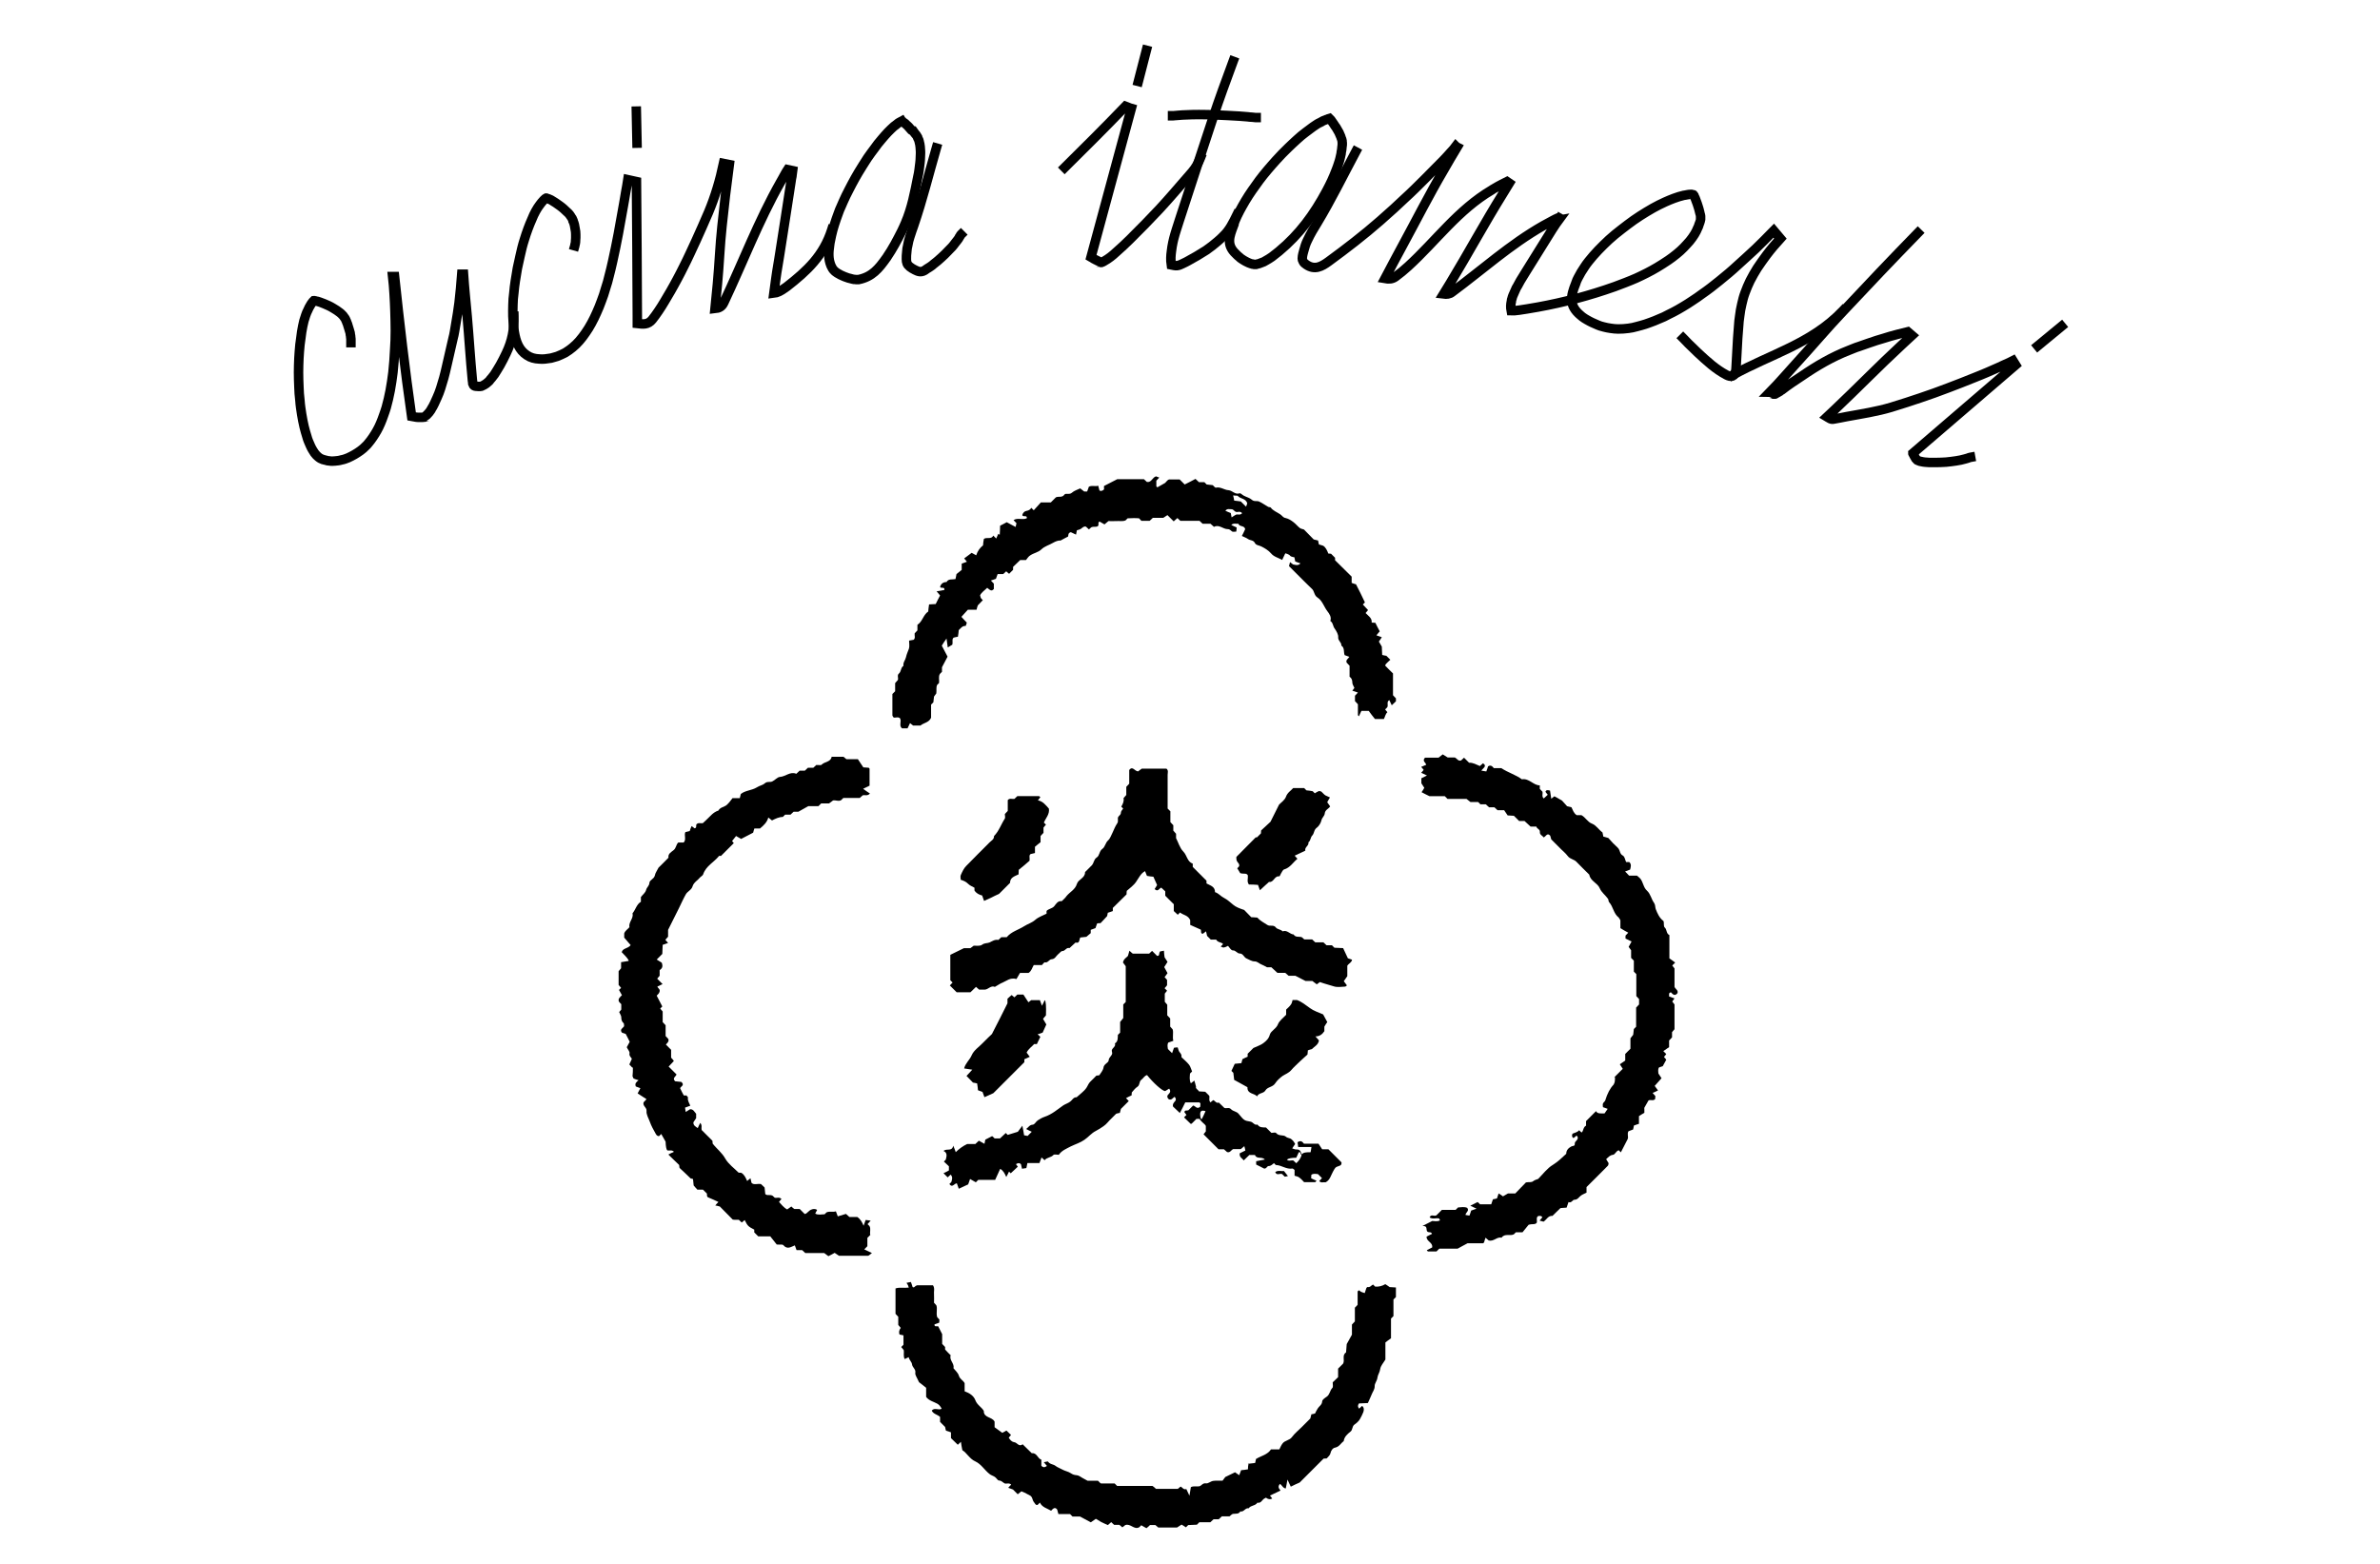 <?xml version="1.0" encoding="UTF-8"?><svg id="a" xmlns="http://www.w3.org/2000/svg" viewBox="0 0 251 165"><defs><style>.b{fill:none;stroke:#000;stroke-linecap:square;}.c{stroke-width:0px;}</style></defs><line class="b" x1="67.11" y1="11.72" x2="67.18" y2="15.1"/><path class="b" d="M54.2,33.35c.04,1.4-.2,2.63-.81,3.9-.2.42-.42.86-.64,1.25-.11.18-.22.37-.33.55-.09.15-.2.31-.29.46-.09.13-.18.24-.29.37-.07.09-.18.18-.24.29-.07.07-.15.15-.22.2-.07.07-.13.11-.2.15-.07.04-.13.07-.18.11-.07.04-.13.07-.18.09-.02,0-.04.02-.04.02h-.02s-.07.02-.11.02h-.2c-.09,0-.18-.02-.26-.02h-.02c-.15-.02-.24-.07-.29-.22,0-.02-.02-.07-.02-.07v-.04c-.02-.09-.02-.18-.04-.29-.22-2.26-.35-4.5-.55-6.75-.13-1.47-.29-2.96-.39-4.45h-.18c-.07,1.01-.18,2.02-.29,3.03-.09.75-.22,1.49-.35,2.26-.09.5-.15,1.01-.29,1.51-.22.99-.46,1.97-.68,2.96-.09.39-.18.79-.29,1.18-.11.37-.22.72-.33,1.1-.11.33-.22.64-.37.96-.09.22-.18.42-.29.64-.07.13-.13.24-.18.35-.07.11-.13.2-.18.31-.07.09-.11.18-.18.26-.07.07-.11.13-.18.2s-.09.09-.15.15c-.04.04-.07.07-.11.09-.02,0-.04.02-.04.02,0,0-.02,0-.02.02-.02,0-.04.02-.04.02-.02,0-.07.02-.07.02-.04,0-.07.02-.11.02h-.46c-.07,0-.15-.02-.22-.02-.18-.02-.33-.04-.46-.07-.7-4.89-1.27-9.78-1.8-14.76h-.2c.07.59.11,1.21.15,1.8.04.64.07,1.27.09,1.91.02.66.04,1.34.04,2s-.02,1.34-.07,2.02c-.04.79-.09,1.58-.18,2.37-.07.64-.18,1.27-.29,1.91-.11.61-.26,1.21-.42,1.8-.09.29-.18.57-.29.86-.09.29-.2.53-.31.81-.22.53-.5,1.01-.81,1.47-.15.22-.31.44-.5.66-.07.09-.15.18-.22.24-.37.39-.77.66-1.21.92-.22.13-.44.24-.68.35-.22.09-.46.18-.7.22-.22.07-.44.09-.66.11-.11,0-.2.02-.31.02-.09,0-.18,0-.26-.02-.15-.02-.29-.02-.39-.07-.07-.02-.11-.02-.18-.04s-.09-.04-.15-.04c-.09-.04-.18-.07-.26-.11-.07-.04-.15-.09-.22-.15-.07-.07-.15-.13-.2-.18-.07-.09-.15-.18-.22-.26-.07-.11-.15-.22-.22-.35s-.15-.26-.2-.39c-.07-.15-.13-.29-.2-.46s-.13-.33-.18-.53c-.11-.33-.2-.68-.29-1.03-.11-.42-.18-.88-.26-1.32-.07-.46-.15-.94-.18-1.43-.07-.5-.09-.99-.11-1.47-.02-.5-.04-.99-.04-1.51s.02-.99.04-1.49c.02-.48.07-.96.11-1.43.07-.44.11-.88.18-1.34.04-.2.07-.39.11-.61.04-.18.09-.37.13-.57.07-.18.11-.39.18-.57.07-.15.09-.29.18-.44.07-.13.11-.26.18-.39.07-.11.11-.2.18-.31.04-.07.09-.15.15-.22.04-.04.07-.07.09-.11.02-.02.04-.04.07-.07.02,0,.02-.02.04-.02h.02s.07,0,.09.02c.04,0,.07,0,.09.02.07.02.13.04.18.04.11.04.2.07.29.09.13.04.26.09.39.15.18.07.33.15.5.22.15.07.29.15.44.24.13.07.26.15.39.24.11.07.22.15.33.24.09.07.18.15.26.24.07.07.13.13.18.22.02.04.04.07.07.09s.02.04.04.07c.04.07.07.11.09.18.04.07.07.15.09.22.07.13.09.24.13.37.07.18.11.39.18.59.04.11.07.24.07.35.02.09.04.18.04.29.02.09.02.18.02.26v.29"/><path class="b" d="M142.98,16c-1.34,2.5-2.59,5.07-4.06,7.5-.18.29-.35.57-.53.88-.18.31-.35.64-.5.96-.18.35-.29.72-.39,1.1-.04.11-.07.22-.09.33-.04.18-.07.33-.07.5,0,.09.02.18.07.26.07.18.22.29.37.39.88.59,1.6.2,2.35-.35,1.86-1.36,3.68-2.76,5.44-4.3.11-.09.2-.18.29-.26.77-.68,1.56-1.38,2.28-2.08.75-.68,1.45-1.38,2.15-2.08.64-.64,1.27-1.29,1.91-1.93.29-.29.53-.57.81-.88.18-.2.37-.39.53-.61.04.04.09.07.13.09-.48.79-.94,1.6-1.4,2.39-1.56,2.65-2.94,5.39-4.41,8.09-.61,1.12-1.21,2.26-1.8,3.38.39.07.75.07,1.1-.18.48-.35.92-.72,1.34-1.1,2.96-2.7,5.26-5.96,8.84-8.07.07-.07.18-.09.24-.15.29-.18.55-.31.83-.46.18-.09.33-.18.5-.26.09.07.18.13.26.18-.22.37-.46.75-.68,1.1-1.91,3.07-3.64,6.27-5.53,9.39-.24.39-.48.79-.72,1.18.31.04.64.02.9-.2,3.18-2.35,6.12-5.02,9.6-7,.35-.2.7-.39,1.05-.57.18-.09.33-.18.53-.26.04-.02.07-.02.09-.04.04.02.07.07.11.07-.29.39-.57.79-.83,1.21-.92,1.47-1.84,2.96-2.76,4.43-.2.31-.39.64-.59.96-.09.18-.2.35-.29.53-.07.09-.09.18-.15.26-.04.09-.09.18-.13.29-.07.18-.15.33-.22.5-.04.09-.07.2-.09.29-.04.11-.07.2-.07.31-.07.31-.09.64-.02.99.33.02.99-.07,2.81-.39,2.76-.5,5.44-1.21,8.09-2.15.77-.29,1.53-.57,2.28-.9.39-.18.75-.35,1.14-.55.37-.18.72-.39,1.07-.59.39-.24.79-.48,1.18-.75.29-.2.59-.42.88-.66.26-.22.53-.44.75-.68.22-.22.42-.46.64-.7.18-.22.35-.46.5-.7.13-.22.26-.46.35-.7.07-.11.09-.24.13-.35.02-.07.04-.11.07-.18s.04-.15.07-.22.02-.13.02-.2v-.24c-.02-.11-.02-.22-.07-.33-.04-.15-.07-.29-.11-.44-.07-.2-.11-.39-.18-.57-.04-.11-.09-.24-.13-.35-.04-.09-.07-.18-.11-.29-.02-.07-.07-.11-.09-.18-.02-.02-.02-.07-.04-.07-.02-.04-.04-.07-.07-.07-.04,0-.07-.02-.09-.02h-.2c-.11,0-.22.02-.33.04-.15.02-.29.07-.39.07-.18.04-.31.09-.48.13-.18.07-.35.11-.53.18-.31.11-.64.26-.94.39-.44.2-.88.42-1.27.64-.46.26-.9.53-1.34.81-.46.29-.9.61-1.34.94s-.88.68-1.32,1.03c-.42.35-.83.72-1.21,1.1s-.75.75-1.1,1.16c-.31.37-.64.75-.9,1.16-.26.37-.48.75-.68,1.14-.09.18-.18.35-.24.55,0,.02-.02.04-.02.07-.53,1.32-.75,2.3.53,3.36.07.07.13.09.18.15.15.11.31.22.48.31.18.11.37.2.55.29.2.09.39.18.59.26.09.04.2.07.29.11.11.04.22.07.33.09.24.07.5.11.75.15.26.04.53.07.79.07.35,0,.72-.02,1.07-.07.29-.04.59-.09.88-.18.31-.07.64-.18.92-.26.31-.11.64-.22.96-.35s.66-.29.99-.42c.33-.18.66-.33.99-.5s.68-.37,1.01-.57c.35-.2.68-.42,1.01-.64.35-.22.68-.46,1.01-.7.64-.44,1.23-.9,1.82-1.38.66-.53,1.34-1.1,1.95-1.67.64-.57,1.25-1.14,1.89-1.73.59-.57,1.18-1.16,1.75-1.75.07-.07.09-.09.15-.15.24.29.46.55.7.83-.5.55-.99,1.12-1.45,1.73-.35.46-.66.92-.99,1.4-.26.42-.53.88-.75,1.32-.2.39-.37.83-.53,1.25-.15.39-.26.81-.35,1.23-.09.39-.18.83-.22,1.25-.02.18-.04.35-.07.53-.11,1.21-.18,2.41-.24,3.64-.02.42-.04.83-.07,1.25,0,.09-.02.18-.02.26-.11.77-.53.77-.99.53-1.16-.61-2.08-1.47-3.03-2.35-.33-.31-.66-.64-.99-.96-.18-.18-.37-.39-.55-.57"/><path class="b" d="M98.75,15.61c-.79,2.72-1.47,5.5-2.39,8.18-.07.18-.13.39-.2.57-.07.2-.13.39-.2.61-.09.29-.18.59-.22.88-.07.24-.09.48-.11.72-.04.26-.04.53-.04.77,0,.33.07.57.35.79.18.13.33.24.53.33.35.18.64.29,1.03.07.09-.07.18-.11.26-.18.11-.07.22-.15.35-.22.13-.09.26-.18.37-.29.13-.11.26-.2.39-.31.29-.24.53-.48.79-.72.26-.26.5-.5.75-.77.11-.13.22-.26.31-.39.09-.11.18-.24.29-.37.07-.09.13-.18.18-.29.07-.07.09-.18.15-.24"/><path class="b" d="M60.62,25.93s.02-.07.02-.11c.02-.07.02-.11.04-.18.02-.09.02-.18.02-.26s.02-.18.02-.29v-.37c0-.2-.02-.39-.07-.61-.02-.13-.04-.26-.07-.39-.02-.07-.04-.15-.07-.24-.02-.07-.04-.13-.07-.18,0-.02-.02-.04-.02-.07-.02-.04-.02-.07-.04-.09-.04-.09-.07-.18-.13-.24-.07-.09-.13-.18-.2-.29-.09-.11-.18-.2-.29-.29-.11-.11-.22-.22-.33-.31-.13-.11-.26-.22-.39-.31-.15-.11-.29-.2-.44-.31-.11-.07-.22-.15-.35-.22-.09-.07-.18-.11-.29-.15-.07-.04-.11-.07-.18-.07-.02-.02-.07-.02-.07-.04-.04-.02-.07-.02-.09-.02h-.02s-.04.02-.07.04c-.04.02-.07.04-.07.07-.07.04-.11.09-.15.13-.07.07-.13.13-.18.2-.07.09-.13.18-.2.26-.07.11-.15.2-.22.31-.07.13-.15.24-.22.37-.15.29-.29.55-.39.83-.15.33-.29.68-.42,1.03-.15.39-.26.75-.39,1.16-.18.55-.31,1.1-.44,1.69-.11.44-.18.88-.29,1.32-.07.44-.15.88-.22,1.34-.07.42-.11.83-.15,1.25-.02.22-.04.42-.07.64-.02.42-.04.83-.04,1.25,0,.39,0,.77.04,1.16.02.18.02.37.04.53s.04.33.07.5c.18,1.1.5,1.95,1.34,2.5.39.26.81.37,1.29.39.2.02.39.02.61,0s.44-.07.64-.09c.22-.07.44-.11.64-.18.29-.11.57-.24.86-.39.29-.18.53-.35.77-.55.26-.22.5-.44.72-.7.24-.29.46-.55.66-.86.22-.31.42-.64.61-.99.2-.37.39-.75.55-1.12.18-.39.35-.81.5-1.23.18-.44.31-.88.44-1.32.15-.46.29-.92.39-1.38.13-.48.24-.96.35-1.45.22-.99.42-1.95.61-2.96.18-.99.35-1.95.53-2.94.07-.46.18-.94.24-1.4.07-.46.18-.9.24-1.34.29.07.61.11.9.18.04,4.69.07,9.43.09,14.12v.86c.61.07,1.12.15,1.58-.42.22-.29.44-.57.64-.88.22-.33.44-.66.64-1.01.22-.37.44-.75.66-1.12.22-.39.46-.81.68-1.23.24-.44.46-.88.68-1.32.22-.46.46-.9.66-1.36.44-.94.88-1.89,1.29-2.83.24-.53.46-1.05.68-1.56.7-1.67,1.21-3.4,1.58-5.15.2.04.39.09.61.13-.29,2.17-.55,4.34-.77,6.49-.22,2.02-.29,4.06-.48,6.07-.09.88-.18,1.75-.26,2.61.39-.04.72-.15.94-.64,2-4.23,3.64-8.57,5.96-12.67.18-.29.31-.57.48-.86.09-.18.18-.31.29-.48.18.04.35.07.53.11-.02.18-.07.33-.07.48,0,.04-.02.07-.02.13-.04.18-.07.35-.09.53-.39,2.61-.81,5.18-1.21,7.78-.07.37-.11.75-.18,1.1-.07.42-.15.88-.22,1.43-.07.44-.13.94-.2,1.47.35-.04.68-.18,1.36-.68,2.15-1.67,3.88-3.29,4.74-5.99"/><path class="b" d="M130.05,6.46c-.75,2.02-1.47,3.99-2.15,6.03-1.18,3.6-2.37,7.17-3.53,10.77-.2.64-.42,1.27-.59,1.93-.04.13-.07.29-.09.39-.07.31-.11.61-.15.92-.02.11-.02.22-.04.35,0,.11-.02.22-.02.33,0,.26,0,.5.04.75.11.02.2.04.31.07.44.09.75-.13,1.1-.29.13-.07.24-.11.35-.18.66-.35,1.32-.75,1.93-1.14.42-.29.83-.61,1.21-.94.2-.18.39-.33.57-.53.68-.64,1.05-1.43,1.45-2.24"/><path class="b" d="M112.28,17.67c2.02-2,4.14-4.1,6.42-6.47.2.07.39.18.61.24-1.43,5.24-2.83,10.46-4.25,15.68.07.04.09.07.15.09.09.07.18.11.26.15.07.04.11.07.18.09.07.04.11.07.18.09l.13.07s.07.02.07.04c.02,0,.07.02.07.02t.04.02s.02,0,.04-.02c.04-.02.07-.04.11-.04l.13-.07s.02-.02.04-.02c.46-.26.88-.59,1.25-.94.99-.86,1.91-1.8,2.83-2.74.07-.07.18-.18.24-.24.5-.53.99-1.03,1.49-1.56s.99-1.1,1.47-1.64.96-1.1,1.45-1.67c.18-.2.33-.39.53-.61.39-.46.66-.94.88-1.49"/><path class="b" d="M182.76,39.55c3.9-2.17,8.29-3.29,11.6-6.78"/><line class="b" x1="193.59" y1="44.16" x2="193.59" y2="44.16"/><path class="b" d="M130.07,23.76c.07-.18.13-.31.18-.48.07-.18.15-.33.22-.5.18-.35.35-.72.55-1.05.2-.37.44-.75.66-1.1.13-.18.24-.37.37-.55.24-.35.5-.7.75-1.05.29-.37.57-.75.88-1.1.29-.35.61-.7.92-1.05.39-.44.83-.88,1.25-1.29.31-.29.61-.59.94-.88.29-.26.59-.53.9-.75.26-.2.53-.39.79-.59.13-.09.26-.18.39-.26.11-.07.24-.15.37-.2.11-.07.22-.11.33-.18.09-.04.18-.07.29-.11.04-.02.07-.04.11-.04.04-.02.07-.02.09-.04.07-.02.09-.02.15-.04.02.02.07.04.07.07.02.02.04.04.07.07.04.07.09.11.13.18.07.09.13.18.2.29.07.11.15.24.24.35.07.11.13.24.2.35.07.09.11.2.15.29.04.07.07.18.11.26.02.07.07.13.07.2.02.07.04.11.07.18s.02.11.02.15c0,.07.02.11.02.15v.18c0,.07,0,.13-.02.2-.02.13-.02.26-.04.39-.02.15-.07.29-.07.44-.04.18-.07.31-.11.48s-.09.33-.15.5c-.07.22-.15.46-.24.68-.15.37-.29.75-.46,1.1-.18.39-.37.77-.57,1.14-1.32,2.46-2.85,4.56-5.02,6.36-.24.2-.5.39-.75.59-.22.15-.44.29-.68.42-.09.07-.2.11-.31.15-.09.04-.18.07-.29.11-.07.02-.15.07-.24.07-.07.02-.13.02-.18.04h-.15s-.07,0-.09-.02c-.04,0-.07-.02-.13-.02-.07-.02-.09-.04-.15-.04-.07-.02-.11-.04-.18-.07-.07-.04-.18-.07-.24-.11-.13-.07-.29-.15-.39-.22-.13-.09-.29-.18-.39-.29-.11-.07-.2-.18-.29-.26-.04-.04-.07-.07-.09-.09-1.03-.96-.66-1.86-.24-2.98Z"/><path class="b" d="M95.99,13.54c-.09-.11-.2-.2-.29-.29-.07-.07-.18-.15-.24-.22-.07-.04-.11-.09-.18-.13-.02-.02-.07-.04-.07-.07-.04-.02-.07-.04-.09-.07l-.13.07c-.07.04-.13.07-.2.11-.09.07-.18.11-.24.18-.09.07-.18.15-.29.22-.11.09-.2.18-.31.29l-.33.33c-.22.24-.44.48-.66.75-.26.29-.5.61-.72.92-.26.33-.5.68-.75,1.03-.33.5-.64,1.01-.96,1.53-.24.39-.46.81-.68,1.21s-.42.83-.64,1.25c-.18.39-.37.79-.53,1.18-.09.2-.18.39-.26.64-.15.39-.29.81-.42,1.21s-.22.75-.31,1.14c-.04.18-.07.35-.11.53s-.07.33-.09.53c-.11.75-.15,1.43.15,2.15.09.2.18.37.35.53.07.07.11.11.18.15.09.07.18.13.29.18.11.07.22.13.35.18.15.07.29.13.44.18.15.07.29.09.44.13.09.02.18.04.26.07.07.02.11.02.18.02s.11.02.15.02h.26c1.45-.29,2.15-1.18,2.92-2.26.04-.04.07-.09.09-.13.29-.42.55-.86.81-1.32s.5-.94.75-1.43c.13-.29.26-.53.37-.81.68-1.58.99-3.25,1.32-4.91.07-.24.09-.48.13-.72s.07-.48.09-.72c.02-.18.04-.35.04-.53s.02-.33.02-.5c0-.15,0-.29-.02-.46,0-.13-.02-.26-.04-.39,0-.07-.02-.13-.04-.2-.02-.07-.02-.11-.04-.18s-.02-.09-.04-.15-.04-.09-.07-.15c-.02-.07-.07-.11-.07-.18-.04-.07-.07-.13-.11-.18-.07-.07-.11-.15-.18-.22-.07-.09-.15-.18-.2-.26-.13-.02-.22-.11-.31-.22Z"/><path class="b" d="M123.66,12.21h.07c.07,0,.13-.02.2-.02s.18-.02.24-.02c.18-.02.35-.02.53-.04.35-.02.68-.02,1.03-.04.48,0,.96-.02,1.45,0,.75,0,1.53.07,2.28.09.42.02.86.04,1.25.07.29.02.59.04.88.07.15.02.29.04.44.04.07,0,.15.02.2.02.07,0,.11.02.18.02h.07"/><line class="b" x1="217.41" y1="34.42" x2="214.91" y2="36.48"/><line class="b" x1="146.23" y1="29.11" x2="146.23" y2="29.11"/><line class="b" x1="120.9" y1="5.3" x2="120.05" y2="8.59"/><path class="b" d="M202.26,24.57c-2.65,2.72-5.28,5.48-7.87,8.25-1.71,1.8-3.31,3.71-5,5.55-.88.96-1.73,1.97-2.72,2.98.02,0,.02.02.04.02.07.04.11.07.18.07l.13.07s.07.02.07.04c.02,0,.07.02.07.02h.04s.02,0,.04-.02c.04-.02.07-.04.11-.07l.13-.07c.07-.04.15-.09.22-.13.07-.07.15-.11.22-.15.68-.53,1.38-.99,2.11-1.47,1.56-1.07,3.18-2.02,4.98-2.72.35-.13.68-.29,1.03-.39.64-.22,1.23-.44,1.86-.64.48-.15.99-.29,1.45-.44.29-.07.53-.15.81-.22.33-.09.68-.18,1.03-.26.15.13.31.26.46.39-.37.35-.75.7-1.12,1.03-2.39,2.21-4.67,4.56-7.02,6.78-.29.26-.55.53-.81.77.07.04.09.07.15.11.02.02.04.02.07.04.18.11.31.13.48.09.46-.07.9-.18,1.36-.26,1.58-.29,3.18-.53,4.71-.99.07-.02.15-.04.22-.07.48-.15.94-.29,1.4-.44.48-.15.96-.31,1.45-.48.99-.33,1.95-.68,2.92-1.05.94-.35,1.86-.72,2.81-1.1.44-.18.88-.35,1.29-.53.39-.18.79-.35,1.21-.53.37-.18.72-.33,1.1-.5.15-.07.29-.13.42-.2.09.15.2.29.29.44-3.62,3.11-7.24,6.21-10.85,9.32,0,.02.02.04.02.04.07.11.11.22.18.33.02.04.07.07.07.13.02.04.04.07.07.09s.04.07.07.07c.02.02.02.04.04.04l.02.02s.07.02.07.04c.04.02.07.02.09.04.04.02.09.02.13.04.11.02.22.04.33.07.13.02.29.04.39.04.15.02.31.02.46.02h.5c.35,0,.72-.02,1.07-.04.35-.04.7-.07,1.05-.13.18-.02.33-.07.5-.09.15-.04.29-.07.44-.11.11-.04.22-.07.31-.09.09-.04.18-.07.29-.09"/><path class="c" d="M66.7,112.62c-.11-.11-.2-.22-.33-.35.07-.15.15-.31.26-.57,0-.15-.31-.29-.24-.61.04-.18-.18-.39-.29-.64.09-.18.2-.37.31-.57-.11-.24-.24-.48-.42-.83-.07-.02-.22-.09-.39-.13-.29-.35.09-.48.22-.68-.02-.13,0-.26-.04-.31-.2-.18-.26-.37-.26-.64,0-.18-.13-.33-.22-.55.04-.04.13-.15.22-.26v-.57c-.09-.09-.2-.2-.26-.29-.09-.31.13-.44.33-.66-.11-.18-.2-.37-.31-.55.07-.07.13-.13.22-.22-.09-.09-.15-.2-.26-.31v-1.45c.07-.09.18-.2.26-.31v-.64c.26-.04.53-.09.79-.13q.09-.11-.72-.92c.09-.44.66-.37.94-.75-.26-.31-.48-.55-.68-.79v-.44c.09-.29.37-.44.55-.66-.11-.53.46-.92.33-1.47.33-.39.42-.94.88-1.21v-.5c.18-.24.48-.46.55-.75.07-.29.33-.42.35-.75.02-.31.48-.39.57-.77.04-.26.22-.48.39-.83.31-.29.68-.68,1.05-1.05-.07-.42.29-.59.53-.79.29-.22.26-.59.5-.81h.57c.31-.33.02-.75.18-1.1.18-.04.31-.07.46-.11.04-.15.11-.33.2-.53.11.09.2.15.31.24.26-.04.13-.29.2-.42.2-.22.44-.07.68-.13.09-.09.2-.18.31-.29.42-.37.75-.86,1.32-1.03.2-.37.64-.37.9-.61.24-.22.44-.5.59-.7h.77c.04-.13.07-.26.11-.44.48-.39,1.16-.37,1.69-.7.26-.18.61-.22.83-.42.26-.24.55-.09.79-.2.29-.13.53-.46.81-.48.61-.04,1.1-.61,1.73-.33.13-.11.24-.22.35-.33h.55c.11-.11.22-.2.33-.31h.57c.11-.11.22-.2.31-.29.22-.02.48.07.57-.04.33-.33.96-.26,1.05-.83h1.25c.09.07.2.18.31.26h1.21c.15.24.33.5.57.86.11,0,.35.02.57.04.04.04.09.07.09.11v1.78c-.18.09-.37.18-.68.33.26.2.5.35.72.5-.26.29-.53.13-.75.18-.11.09-.22.2-.33.29h-1.73c-.07.07-.13.13-.22.22-.26.18-.57-.02-.86.04-.11.09-.22.15-.42.31h-.83c-.11.11-.2.2-.29.29h-1.07c-.35.2-.68.39-1.05.59h-.5c-.11.11-.22.2-.33.31h-.57c-.07.07-.15.15-.24.24-.39,0-.77.18-1.14.37-.11-.09-.22-.18-.39-.31-.13.5-.48.83-.88,1.16h-.59c-.04.13-.09.26-.13.44-.39.2-.81.42-1.27.66-.13-.09-.33-.18-.53-.31-.15.2-.29.35-.42.53.04.07.13.15.18.22l-1.36,1.36s-.15-.04-.2,0c-.53.66-1.38,1.05-1.67,1.93-.04.13-.2.2-.31.31-.26.33-.68.53-.81.96-.11.39-.55.53-.72.86-.26.46-.48.96-.72,1.45-.37.72-.72,1.45-1.14,2.28v.72c-.11.11-.2.22-.29.33.09.09.18.2.29.33-.18.07-.35.13-.57.2-.02.31-.02.64-.04.96-.18.18-.35.35-.59.59.24.15.46.29.53.33.18.48-.02.64-.22.79v.59c-.09.11-.18.22-.26.31.18.18.35.35.57.57-.2.09-.37.18-.55.26.07.22.42.29.15.72.02-.02-.07.09-.22.24.2.37.39.75.59,1.14-.07.07-.13.13-.22.22.09.09.15.2.26.31v1.12c.11.11.2.22.31.33v1.14c.11.11.2.22.29.31.09.29-.13.42-.26.59.2.2.35.35.55.55v.83c.11.11.2.22.29.35-.18.2-.37.39-.55.59l.83.83c-.07.24-.48.37-.15.72.22.02.44.04.66.07.39.35-.07.48-.13.66.13.29.26.53.39.77h.29c.04.09.15.15.15.22-.07.33.15.59.24.86-.18.07-.35.13-.55.2.02.15.04.29.07.46.18-.11.33-.2.46-.29.35-.02.46.29.64.48v.46c-.09.13-.2.29-.29.44-.02.35.26.46.46.61.09-.18.15-.35.26-.55.24.26.09.5.15.75.37.37.75.75,1.14,1.14,0,.09.02.2.02.29.42.55.99.96,1.34,1.6.33.57.92.99,1.4,1.47.09,0,.2,0,.29.02.33.2.46.53.61.86.11-.09.2-.18.35-.29.04.18.07.31.11.48.24.26.61.07.99.13.11.09.24.22.39.37.02.22.04.44.07.68.2.22.46.02.77.18.02.02.13.13.24.22.22.04.48-.11.7.13-.09.09-.18.2-.26.31.26.26.46.57.86.79.13-.09.29-.2.44-.31.09.09.2.18.31.26h.57c.18.18.35.35.53.53.31-.04.37-.39.81-.5.02,0,.26-.09.5.07l-.2.39c.33.18.66.07.99.07.07-.07.13-.13.2-.2.33-.15.66,0,.99-.11.09.22.13.37.2.53.29-.09.57-.18.86-.26.15.13.26.22.37.33h.83c.33.22.5.53.66.92.07-.22.13-.37.22-.61.15.02.31.04.53.07-.15.18-.24.26-.33.37.07.07.13.13.2.2.18.31,0,.66.09.94-.11.11-.18.18-.31.31v.88c-.11.11-.2.2-.33.33.26.13.5.24.81.39-.26.2-.35.29-.42.29h-3.05c-.15-.11-.31-.2-.46-.31-.2.11-.39.22-.66.35-.13-.11-.29-.22-.44-.33h-2c-.11-.11-.22-.2-.33-.31h-.59c-.07-.18-.11-.33-.18-.5-.39.15-.79.48-1.21-.02-.09-.11-.37-.04-.7-.07-.2-.24-.46-.59-.68-.86h-1.27c-.15-.15-.29-.29-.42-.42v-.29c-.64-.33-.7-.39-1.01-1.01-.11.09-.2.18-.31.26-.11-.09-.22-.2-.31-.29h-.46s-.09-.02-.18-.02c-.44-.46-.92-.94-1.36-1.38-.18-.04-.31-.09-.48-.11.11-.13.2-.24.33-.37-.37-.18-.72-.33-1.12-.5,0,0-.04-.04-.07-.09-.02-.09-.02-.2-.02-.29-.13-.13-.29-.29-.42-.42h-.59c-.13-.13-.26-.29-.39-.44-.02-.22-.04-.44-.07-.68-.15-.04-.29-.07-.26-.07-.46-.44-.79-.77-1.16-1.1-.02-.07-.02-.18-.04-.31-.35-.35-.75-.7-1.14-1.1.2-.11.39-.2.59-.29-.22-.24-.48-.09-.7-.15q-.15-.13-.18-.92c-.15-.26-.31-.53-.46-.81-.07.07-.13.13-.22.22-.22.04-.33-.18-.39-.29-.22-.39-.44-.79-.59-1.21-.13-.37-.39-.77-.35-1.14.04-.39-.44-.53-.31-.92.09-.09.18-.2.31-.33-.31-.2-.61-.39-.94-.61.09-.18.2-.37.29-.55-.18-.07-.33-.13-.48-.18-.13-.31.04-.46.29-.66-.22-.07-.37-.11-.53-.18-.04-.09-.09-.18-.11-.24.04-.29.04-.61.04-.96Z"/><path class="c" d="M131.6,154.39c.29-.02.53-.07.77-.09.02-.13.07-.26.09-.42.53-.33,1.21-.44,1.58-1.01h.88c.11-.22.2-.44.33-.61.24-.35.75-.33,1.01-.7.29-.39.68-.7,1.01-1.03l.92-.92c.04-.13.07-.26.11-.44.11-.02.24-.04.39-.09.09-.18.18-.39.31-.57.15-.22.42-.35.44-.7,0-.18.29-.37.48-.5.33-.22.33-.66.59-.92.11-.11.04-.37.04-.57.02-.02.02-.07.07-.09.18-.18.35-.33.5-.48v-.9l.53-.53c.2-.37-.15-.88.31-1.18.02-.29.04-.57.07-.88.15-.29.33-.59.55-.99v-1.07c.11-.11.2-.22.31-.33v-1.45l.2-.2s.07-.07.09-.11v-1.4c.18-.24.24-.02.33.02.13.07.24.09.42.15.07-.2.13-.37.18-.55.04-.02.09-.09.11-.09.29.07.39-.18.59-.26l.22.22q.57.04,1.07-.26c.13.09.29.18.46.31.18.02.39.02.66.04v1.01l-.26.26v1.75l-.26.26v2.08c-.2.15-.44.31-.59.44v1.8c-.22.37-.5.66-.55,1.01-.04.33-.26.61-.29.9-.04.35-.31.61-.29.9,0,.37-.22.59-.33.9-.11.29-.26.57-.39.88-.31.02-.64.02-.94.04-.15.22-.13.37.02.55.11-.09.2-.18.31-.29.24.18.2.46.13.66-.09.24-.22.48-.35.72s-.37.44-.61.61c-.24.2-.15.53-.39.72-.33.26-.66.55-.72,1.01-.31.22-.46.59-.9.68-.24.04-.44.29-.5.61-.04.2-.26.37-.39.53-.13,0-.24.02-.33.02l-2.52,2.52c-.35.15-.64.29-.94.44-.11-.24-.2-.44-.35-.75-.07.37-.11.64-.18.94-.31-.04-.39-.35-.61-.48q-.24.24-.09.5c.04.07.11.13.15.2-.37.18-.72.35-1.12.53.09.11.18.2.24.31q-.31.18-.66-.09c-.07.04-.13.07-.2.11-.22.15-.33.5-.7.42-.22.35-.7.26-.92.59-.37-.07-.5.42-.88.33-.18.31-.48.22-.77.26-.13.02-.22.15-.37.26h-.81c-.11.11-.22.2-.33.31h-.55c-.11.11-.22.2-.33.31h-1.16l-.26.26c-.26.02-.59.02-.92.04l-.24.24c-.13-.09-.26-.18-.46-.29-.13.09-.29.18-.48.31h-1.97c-.09-.07-.2-.18-.31-.26h-.57c-.09.09-.2.2-.37.33-.18-.09-.35-.2-.55-.31l-.2.2c-.55.33-.92-.42-1.49-.22-.07.07-.18.15-.31.24-.09-.09-.2-.18-.31-.26h-.55c-.11-.11-.22-.2-.31-.29-.11.09-.22.2-.35.31-.24-.11-.48-.2-.72-.33-.2-.11-.37-.22-.55-.33-.2.15-.35.24-.53.37-.37-.2-.72-.39-1.14-.61h-.79c-.07-.07-.13-.13-.26-.26h-1.23c-.04-.18-.09-.31-.13-.48-.24-.31-.44-.09-.64.13-.42-.26-.94-.35-1.18-.86-.09.09-.15.15-.24.24-.22.07-.29-.18-.39-.29-.18-.2-.13-.55-.42-.7-.2-.11-.39-.2-.59-.31-.09-.04-.15-.07-.31-.13-.11.09-.24.2-.39.31-.18-.18-.35-.35-.5-.5-.18-.07-.33-.11-.5-.18.11-.13.2-.24.31-.33-.2-.22-.48-.07-.68-.13-.2-.09-.33-.31-.61-.31-.13,0-.26-.26-.42-.37-.18-.13-.42-.18-.59-.33-.53-.42-.86-1.03-1.49-1.32-.59-.26-.88-.88-1.36-1.18-.07-.31-.11-.59-.15-.88-.15.13-.24.22-.33.31-.24-.24-.5-.48-.72-.7v-.61c-.15-.07-.33-.11-.53-.18-.02-.11-.07-.24-.09-.39-.18-.18-.33-.33-.53-.53v-.53c-.29-.26-.7-.29-.88-.66.29-.37.72,0,1.05-.2q-.2-.39-.46-.53c-.39-.22-.88-.31-1.18-.72v-.96c-.29-.22-.61-.5-.75-.59-.22-.5-.44-.77-.39-.99.07-.39-.31-.55-.35-.9-.02-.24-.29-.44-.35-.75-.15.07-.29.13-.42.2-.18-.31-.04-.66-.11-.96-.09-.11-.18-.22-.26-.31.09-.09.15-.15.24-.24v-.99c-.13-.02-.26-.07-.42-.09q-.13-.35.13-.7c-.09-.11-.18-.2-.26-.31v-.86c-.11-.11-.2-.22-.29-.31v-2.68c.44-.15.92-.02,1.4-.09-.04-.13-.07-.2-.09-.26-.04-.07-.09-.13-.15-.24.15-.02.29-.07.46-.09.07.18.13.35.18.53.2.13.2-.11.48-.18h1.67c.22.31.07.66.11.96.02.29,0,.57,0,.88.07.07.13.13.24.26.15.35-.04.81.09,1.25.07.07.15.18.24.26,0,.11-.02.2-.02.33-.15.07-.33.11-.5.18-.02.2.09.22.24.2h.15c.13.24.24.48.42.83v1.03c.11.11.2.22.31.33v.26c.2.22.39.42.59.61-.18.53.42.86.29,1.36.2.26.48.48.57.79.11.37.44.48.61.79v.86c.5.18.96.46,1.14.96.18.48.64.7.88,1.1-.02.77.88.61,1.14,1.14v.59c.24.18.5.37.81.59.07-.04.26-.13.44-.24.18.18.33.31.48.46-.07.09-.15.2-.24.29.15.22.26.42.59.48.31.04.48.53.88.22.35.33.66.64.96.94.55-.07.61.57,1.01.68v.64c.2.22.37.18.59.02-.11-.13-.2-.24-.33-.39.18-.02.42-.11.44-.07.2.31.57.26.83.48.2.15.48.24.7.37.26.15.61.2.86.37.22.15.39.2.64.22.22.02.42.18.61.29.15.09.31.18.53.29h1.1l.22.22s.07.07.11.07h1.43l.26.26h3.73c.13.09.24.18.37.31h2.3c.07-.04.18-.15.29-.24.2.07.31.37.61.26.09.2.18.39.33.7.07-.37.11-.64.15-.9.29-.15.57-.04.88-.09.24-.04.35-.37.72-.31.22.04.48-.22.75-.26.29-.04.57-.02.99-.02.13-.18.29-.39.29-.39.5-.24.75-.37,1.03-.5.13.09.29.2.44.31.07-.18.13-.35.2-.53.22-.02.44-.04.72-.09,0-.24.02-.39.07-.64Z"/><path class="c" d="M170.24,113.63l.9-.9c-.07-.09-.15-.24-.31-.48.18-.13.42-.29.57-.39v-.7l.55-.55v-1.1c.09-.13.18-.24.29-.37.02-.18.04-.42.07-.61l.24-.24v-2.02c.11-.11.2-.22.31-.33v-.57c-.09-.09-.2-.2-.29-.31v-2.32l-.26-.26v-1.16l-.29-.29v-.81c-.09-.13-.18-.24-.26-.35.09-.18.2-.35.31-.57-.26-.13-.44-.22-.64-.31v-.31c.09-.09.18-.2.29-.31-.29-.15-.55-.31-.83-.48v-.83c-.09-.13-.11-.22-.18-.29-.55-.42-.57-1.14-1.01-1.62-.09-.09-.04-.29-.13-.37-.26-.37-.66-.64-.86-1.1-.22-.55-.99-.75-1.1-1.43-.44-.44-.9-.88-1.34-1.34-.26-.29-.68-.29-.92-.61-.26-.35-.61-.61-.92-.94l-.83-.83c-.04-.13-.07-.26-.11-.39-.33-.37-.46.11-.7.18-.11-.2-.42-.26-.39-.57.02-.31-.33-.33-.37-.57h-.61c-.22-.2-.42-.39-.64-.59h-.57l-.55-.55c-.15,0-.33-.02-.66-.04-.09-.15-.26-.39-.37-.55h-.7c-.11-.11-.22-.2-.33-.31h-.57c-.11-.11-.22-.2-.33-.31h-.57l-.24-.24h-.81c-.13-.09-.24-.18-.42-.33h-2l-.29-.29h-1.62c-.33-.15-.57-.29-.83-.42.09-.13.18-.26.29-.46-.09-.13-.18-.29-.31-.48v-.53c.18-.09.37-.18.59-.29-.22-.11-.42-.2-.61-.29.11-.11.2-.22.26-.31-.09-.11-.18-.22-.26-.31.2-.09.37-.15.53-.22-.04-.24-.46-.39-.13-.75h1.43c.18-.15.29-.24.44-.35.15.09.31.2.53.33h.75c.24.11.35.42.66.31.09-.09.2-.18.31-.29l.53.53c.42-.02.77.2,1.14.35.11-.09.22-.18.33-.29.46.29.02.5-.18.77.22.04.35.07.53.09.07-.18.13-.35.18-.53.26-.18.44-.04.61.18h.79c.72.48,1.53.7,2.17,1.18.77-.13,1.21.64,1.89.64v.37c.11.11.2.22.29.31.04.24-.11.5.13.7.13-.13.26-.24.42-.39-.09-.09-.15-.2-.24-.31.07-.24.26-.18.48-.13.04.24.09.53.13.86.13-.11.24-.18.33-.26.18.09.37.2.81.46.04.04.31.35.53.59.2.04.33.07.46.11.15.29.22.61.55.83h.5c.44.24.64.72,1.12.9.46.18.7.64,1.1.92.02.13.07.26.09.44.11.02.24.07.53.15.09.11.29.33.48.53.2.22.44.39.61.61.15.22.13.55.42.7.26.15.24.48.37.7h.33c.26.24.15.53.09.79-.18.07-.33.13-.53.2.15.15.29.29.42.44h.83c.11.11.24.18.33.29.33.37.33.94.72,1.29.39.35.46.9.75,1.29.15.22.11.46.18.66.18.46.39.94.81,1.25.02.07.02.09.04.13.02.18-.02.46.09.55.26.22.15.66.5.81v2.46c.15.11.39.26.61.44l-.31.31c.07.09.15.2.24.31v1.95c.11.24.42.35.31.66-.26.33-.48.15-.68-.09-.29.04-.18.26-.2.44.18.07.35.13.57.2-.09.11-.15.2-.24.33.07.09.15.18.24.31v2.61c-.07.09-.15.18-.26.31v.55c-.11.11-.2.22-.31.33v.7c-.15.11-.39.26-.61.42l.31.31c-.07.09-.15.2-.24.31.09.09.18.2.24.29-.11.2-.22.39-.37.68-.04.02-.22.07-.39.13-.15.22-.07.46-.07.64.13.2.22.35.33.5-.26.29-.46.53-.72.81.13.18.24.33.35.48-.18.09-.37.18-.57.26.11.11.2.22.29.33,0,.11-.02.2-.02.31-.2.24-.46.04-.7.15-.13.22-.29.5-.44.77-.02.04,0,.09,0,.15v.39c-.2.11-.44.26-.57.35v.81c-.15.04-.33.11-.53.18-.02.11-.04.24-.09.42-.13.04-.31.11-.48.18-.18.26.02.57-.09.83-.24.46-.48.94-.72,1.4l-.22-.22c-.29.07-.37.44-.61.48-.33.04-.48.24-.72.46.09.13.18.29.26.42-.02.09-.02.2-.07.26-.75.77-1.51,1.51-2.26,2.26v.59c-.2.11-.42.18-.59.31-.22.15-.33.44-.7.44-.18,0-.31.39-.61.24-.07.2-.13.37-.2.59-.15.02-.35.02-.59.04.02,0-.04,0-.07.02-.29.26-.55.55-.83.81-.46-.04-.61.39-.94.61-.11-.02-.24-.07-.42-.11.11-.13.2-.24.29-.35-.11-.18-.29-.18-.48-.11-.2.2-.04.46-.11.68-.18.24-.44.09-.86.22-.15.2-.42.53-.64.79h-.7l-.22.22c-.42.2-.96-.13-1.29.35-.48-.13-.83.44-1.36.29-.09-.07-.2-.18-.33-.29-.07.18-.11.33-.15.48-.04.04-.07.11-.11.11h-1.64c-.35.2-.64.33-1.05.57h-1.93l-.29.29h-.92c-.04-.07-.07-.09-.11-.13.2-.09.39-.2.57-.29.09-.55-.61-.61-.59-1.14.18-.09.37-.2.57-.29-.07-.24-.31-.13-.46-.22-.24-.18.09-.66-.55-.61.42-.22.66-.33,1.03-.53.18-.02.5.11.83-.07-.04-.07-.07-.18-.11-.2-.33-.07-.66.11-.99-.11.15-.39.5-.07.72-.22l.57-.57h1.45l.26-.26c.33-.02.66-.09.96.04.26.31-.13.46-.18.75.13.02.26.04.42.07.07-.18.13-.35.18-.53.18-.07.33-.11.57-.2-.26-.11-.44-.22-.66-.31.26-.13.5-.26.77-.39.07.04.15.13.26.24h1.18c.04-.15.11-.31.18-.53.11-.02.24-.04.42-.09.04-.13.11-.31.18-.53.15.09.29.18.46.31.13-.07.29-.18.53-.31h.77c.39-.42.79-.81,1.12-1.16.33-.07.57.04.79-.15.13-.11.33-.15.5-.22.5-.5.94-1.12,1.56-1.49.53-.33.96-.75,1.4-1.16,0-.39.24-.61.53-.77.15-.09.39,0,.37-.29-.02-.31.44-.39.29-.75-.02-.04-.07-.07-.11-.11-.09.09-.2.18-.31.26-.2-.11-.18-.29-.11-.46.24-.11.53-.15.7-.37l.2.2s.09.04.11.02c.15-.22.13-.55.42-.7v-.48l1.05-1.05c.15.29.46.24.9.24.07-.11.2-.29.33-.48-.13-.04-.31-.11-.5-.18,0-.11-.04-.26,0-.37.04-.13.2-.22.24-.33q.33-1.1.88-1.67c.15-.24.15-.44.15-.79Z"/><path class="c" d="M116.43,51.55v-.29c.44-.22.88-.46,1.4-.72h2.81c.11.09.2.2.31.29.48.09.57-.46.96-.59.09.04.22.09.35.13-.11.13-.22.24-.31.33v.59s.09.11.11.11c.2-.11.37-.22.81-.46-.04.04.13-.13.24-.26.11-.07.13-.11.18-.11h1.12c.2.2.37.37.53.53.39-.2.79-.39,1.14-.59.15.15.26.24.37.35h.57c.07.07.13.13.24.24.18.02.42.04.64.07.07.07.13.13.2.2.04.02.09.07.11.07.5-.13.9.24,1.34.26.44.04.7.5,1.18.33.11-.04.29.18.46.26.29.15.61.22.83.42.26.24.55.07.79.2.33.15.61.37.94.55.07.04.22.02.26.07.26.35.66.48,1.01.72.2.13.29.35.57.39.31.07.57.24.83.44.24.18.42.42.64.59.09.09.24.11.46.18.31.31.68.68,1.03,1.05.15.04.29.07.46.11.02.11.04.24.09.42.11.02.24.07.44.13.26.15.42.48.55.83.09,0,.2,0,.29.02.13.13.29.29.42.42v.26c.59.59,1.18,1.16,1.75,1.73v.66c.15.07.33.11.46.15.33.64.64,1.27.94,1.91-.09.09-.15.15-.22.22.18.2.37.39.55.59-.09.11-.18.2-.26.31.29.31.7.53.64,1.01.2.02.31.02.39.02.13.29.29.57.46.9-.09.11-.22.26-.35.42.18.07.35.13.57.2-.09.15-.18.29-.31.46.07.13.18.29.31.53,0,.22.02.53.04.88.15.04.29.07.44.09.13.13.26.26.42.42-.18.15-.35.33-.48.46-.04.09-.07.13-.07.15.26.29.55.55.83.83v2.3c.11.11.2.22.31.33v.31c-.13.13-.26.26-.44.42-.09-.18-.18-.37-.26-.55-.33.2-.07.53-.22.77-.07.07-.13.13-.22.22.09.09.15.2.24.29-.2.18-.24.46-.37.72h-.94c-.22-.26-.48-.61-.66-.86h-.77c-.09.2-.18.37-.26.57-.07-.07-.11-.09-.11-.13v-1.14c-.11-.13-.2-.22-.31-.33v-.57c.09-.11.18-.2.31-.33-.2-.07-.35-.13-.59-.2.09-.11.15-.2.22-.29-.07-.18-.22-.37-.22-.57,0-.26-.07-.46-.29-.61v-1.16c-.11-.11-.2-.22-.31-.33-.11-.29.15-.39.29-.61-.18-.07-.35-.13-.5-.18-.13-.33.02-.77-.35-1.01.04-.35-.37-.5-.33-.9.02-.26-.18-.61-.35-.86-.22-.26-.18-.66-.48-.83.15-.42-.11-.77-.31-1.03-.37-.48-.53-1.12-1.05-1.45-.37-.24-.31-.68-.59-.92-.29-.26-.55-.55-.83-.81l-.81-.81c-.26-.26-.53-.53-.77-.77.04-.18.07-.24.11-.42.11.09.2.15.31.24.24.04.53.18.79-.11-.18-.07-.35-.11-.55-.2-.02-.11-.04-.24-.09-.44-.11-.02-.24-.04-.35-.09-.09-.04-.13-.13-.22-.18-.11-.07-.24-.11-.39-.15-.11.24-.2.44-.33.7-.42-.24-.88-.33-1.18-.7-.29-.33-.64-.53-1.01-.72-.24-.13-.57-.11-.7-.39-.15-.29-.48-.24-.7-.39-.18-.13-.39-.2-.66-.33.13-.24.24-.48.35-.72-.09-.42-.61-.22-.72-.57-.22.04-.48-.11-.75.13.2.09.37.18.57.26,0,.13-.02.26-.04.44-.15,0-.31.04-.42,0-.15-.09-.24-.26-.48-.26-.5,0-.92-.53-1.45-.24-.15-.13-.24-.22-.37-.33h-.83c-.11-.11-.22-.2-.33-.31h-2.02c-.11-.09-.22-.2-.31-.29-.11.09-.2.18-.39.35-.2-.2-.42-.42-.66-.66-.09.07-.24.15-.44.29h-1.1c-.11.11-.22.2-.33.31h-.88c-.07-.07-.11-.13-.24-.26-.37-.04-.79-.02-1.21,0-.07.07-.13.13-.22.22-.31.13-.66.04-.99.07-.29.02-.57,0-.81,0-.15.13-.26.22-.42.35-.15-.09-.31-.18-.5-.29-.22.02-.09.26-.15.42-.18.22-.44.04-.75.18-.02.02-.13.13-.24.22-.11-.09-.2-.2-.31-.29-.22-.07-.35.09-.5.2-.13.11-.33.13-.46.18-.04.18-.07.31-.09.46-.22-.11-.42-.2-.55-.26-.31.09-.24.29-.29.46-.24.13-.48.24-.79.42-.26-.02-.53.09-.83.26-.37.22-.83.33-1.18.66-.33.33-.81.39-1.18.64-.2.11-.33.35-.46.5h-.61c-.26.24-.5.48-.75.72v.31l-.42.42c-.11-.09-.2-.18-.31-.26-.11.09-.2.2-.31.29h-.59c-.07.18-.11.33-.18.5-.18.07-.33.11-.53.18.11.13.22.24.31.33v.57c-.22.22-.31.2-.7-.13-.26.26-.59.46-.75.79.04.11.04.22.09.29.04.09.13.13.2.22-.2.2-.39.42-.53.55-.07.2-.11.33-.13.46h-.92c-.22.24-.44.48-.68.75.15.18.35.37.57.61-.04.11-.09.35-.13.35-.35-.02-.5.24-.72.44-.02.22-.04.44-.09.7-.13.02-.26.04-.44.09-.22.15-.07.42-.15.75-.11.07-.31.18-.48.29-.02-.18-.07-.44-.13-.94-.22.31-.35.5-.5.75.18.33.39.72.61,1.16-.18.33-.35.68-.59,1.12v.48l-.22.22c-.18.31-.04.64-.09.96l-.2.2c-.13.26-.04.57-.09.9-.04.07-.13.18-.24.33-.02.18-.04.39-.07.61l-.24.24v1.38c-.22.53-.79.53-1.12.83h-.77c-.09-.07-.2-.15-.33-.26-.09.18-.18.37-.26.55h-.59c-.35-.29-.02-.72-.2-1.05-.2-.2-.46-.04-.68-.09-.04-.07-.13-.15-.13-.24v-2.24l.29-.29v-.86c.11-.11.2-.22.29-.33.07-.22-.11-.5.11-.68.26-.22.18-.64.48-.81-.07-.35.2-.61.26-.9.07-.33.2-.59.31-.9.09-.26.02-.55.02-.86.2-.04.33-.07.48-.09.22-.18.07-.44.11-.68.09-.09.18-.2.29-.31v-.59c.53-.33.61-1.05,1.14-1.4.02-.22.04-.46.09-.75.24-.02.46-.02.7-.04.13-.29.29-.57.46-.9-.09-.13-.22-.26-.37-.44.31-.04.57-.09.83-.15.04-.39-.39-.09-.46-.33.11-.33.33-.5.68-.5.2-.37.59-.24.94-.31.02-.11.07-.24.11-.53.13-.09.35-.29.55-.44v-.66c.18-.07.35-.13.55-.2-.09-.11-.15-.2-.29-.35.24-.18.5-.37.79-.59.07.04.26.13.48.26.15-.46.39-.79.72-1.05.02-.24.04-.46.09-.68.31-.22.79.09.99-.35l.31.31c.07-.18.15-.33.22-.5.04.04.09.07.15.11.02-.33.04-.66.04-.96.24-.13.48-.24.7-.37.29.15.59.33.94.5.02-.15.07-.29.09-.39-.11-.13-.2-.22-.31-.33.44-.29.94.02,1.4-.2.04-.39-.39-.07-.48-.33.04-.22.24-.42.42-.44.24-.04.42-.13.53-.33l.26.26c.29-.31.55-.61.75-.83h1.05l.53-.53c.26-.15.66.07.9-.29.15-.2.53.04.79-.2.22-.2.55-.31.88-.46.13.09.26.2.42.33h.31c.07-.15.11-.33.18-.5.31-.18.66,0,.99-.11.04.18.09.31.13.5.11.09.31.07.5-.13ZM130.05,52.25c.07.29.09.42.11.55.26.02.5.07.7.09.2.2.35.35.55.55.04-.13.11-.24.13-.35-.15-.53-.7-.46-.99-.77-.02-.07-.2-.02-.5-.07ZM129.23,53.87c.2.09.39.18.57.24.02.18.07.29.09.46.18-.11.31-.22.46-.29.2-.07.46.09.64-.15-.13-.2-.33-.15-.5-.13-.29.04-.37-.29-.59-.29-.24,0-.48-.09-.66.15Z"/><path class="c" d="M131.19,95.95c.22.22.48.5.77.79.18,0,.37.02.64.04.26.31.68.53,1.05.77.29.2.66-.07.92.29.15.18.5.18.7.39.48-.18.75.31,1.16.33.18.31.5.22.77.26.13.02.22.15.35.26h.83c.11.11.22.2.33.31h.86c.11.11.22.2.33.31h.57l.26.26c.29.02.61.02.92.04.15.33.31.66.5,1.07.07.02.24.09.44.15-.04.31-.35.39-.5.64v1.1c-.13.18-.24.33-.37.53.11.15.22.31.33.44-.04.04-.13.13-.2.13-.39.02-.81.09-1.16-.02-.46-.15-.94-.26-1.49-.46-.02.02-.15.11-.33.24-.18-.13-.31-.24-.46-.35h-.72c-.33-.18-.64-.33-1.07-.55h-.72c-.11-.11-.22-.2-.35-.31h-.83c-.22-.2-.42-.39-.64-.59h-.46c-.24-.13-.39-.22-.57-.29-.26-.09-.42-.33-.75-.33-.29,0-.59-.2-.88-.33-.24-.13-.33-.5-.66-.5-.31,0-.42-.35-.75-.33-.18,0-.35-.31-.5-.48-.42.22-.48.22-.77.07l.2-.2s.04-.09.02-.11c-.22-.15-.55-.13-.7-.42h-.57l-.39-.39c-.02-.15-.07-.29-.11-.48-.15.11-.24.2-.35.26-.26-.04-.13-.29-.2-.44-.35-.15-.72-.33-1.12-.5v-.5c-.22-.53-.75-.53-1.07-.81l-.24.24c-.13-.11-.26-.24-.42-.39v-.72c-.37-.37-.68-.66-.9-.9v-.46c-.13-.13-.29-.26-.42-.39-.22.07-.35.5-.7.15.09-.13.18-.29.26-.42-.13-.29-.26-.57-.39-.88-.22-.02-.44-.04-.68-.09-.07-.18-.13-.33-.2-.5-.46.24-.66.72-.94,1.12-.26.39-.68.68-.99.96-.02.18-.02.26-.02.37-.48.48-.96.94-1.45,1.43v.33c-.15.07-.33.11-.53.18-.02.11-.04.24-.07.35-.24.26-.48.53-.7.75-.13,0-.22,0-.35.02-.07.15-.11.33-.18.5-.18.07-.33.11-.5.18v.35c-.13.11-.29.24-.46.39-.18.02-.42.04-.64.07-.13.22-.04.66-.5.53-.22.2-.42.39-.64.59-.33-.11-.44.31-.75.31-.15,0-.29.22-.44.33-.22.18-.33.5-.66.53-.31,0-.42.42-.75.33-.07-.02-.2.18-.31.29h-.86c-.18.29-.22.61-.55.83h-.9c-.13.22-.26.46-.37.64-.68-.18-1.03.2-1.45.37-.29.11-.55.31-.83.46-.42-.18-.68.26-1.05.29h-.61c-.09-.07-.2-.18-.33-.29-.2.18-.39.37-.59.57h-1.45c-.24-.24-.48-.48-.72-.72.09-.11.18-.2.29-.31-.07-.07-.15-.15-.24-.24v-2.68c.44-.22.9-.44,1.43-.7h.68c.09-.07.2-.13.35-.26.26-.02.66.07.9-.11.26-.2.55-.13.79-.24.31-.15.55-.33.92-.26.11-.09.2-.2.31-.29h.57c.48-.59,1.23-.77,1.84-1.16.37-.24.81-.35,1.18-.68.33-.29.79-.44,1.18-.64v-.29c.22-.24.59-.24.81-.5.2-.24.37-.59.79-.53.18-.18.37-.33.5-.53.35-.44.92-.68,1.1-1.29.15-.5.88-.61.86-1.25.24-.24.48-.48.72-.72.22-.24.2-.61.5-.81.33-.2.26-.68.61-.92.29-.2.31-.64.61-.9.22-.2.31-.53.46-.81.15-.33.29-.68.48-.96.18-.24.02-.48.11-.68.07-.15.29-.22.29-.46,0-.15.15-.31.24-.44l-.2-.2c.15-.26.31-.55.24-.9.09-.11.18-.2.29-.33v-.86c.11-.11.2-.22.31-.33v-1.45c.37-.46.55.13.94.15.09-.07.22-.18.39-.29h2.59c.24.18.13.44.13.66v3.55l.29.29v1.14c.11.11.2.22.31.33v.57c.11.11.2.22.29.33v.46c.24.46.39,1.03.75,1.4.42.42.42,1.1,1.01,1.29v.35l1.45,1.45v.29c.39.22.9.31.9.92.37.11.61.44.92.59.39.2.68.48,1.01.75.26.22.64.37,1.12.53Z"/><path class="c" d="M126.62,118.01h-.44l-.5.5s-.09.04-.11.02c-.24-.22-.46-.46-.7-.68l.26-.26c-.07-.09-.15-.18-.22-.29.04-.26.26-.13.42-.2l.5-.5c.24.04.39.44.75.13,0-.11.02-.24.02-.35-.07-.07-.09-.11-.13-.11h-1.47c-.18.37-.37.75-.57,1.12-.26-.24-.5-.48-.72-.68-.07-.26.07-.39.2-.55.15-.15.11-.35-.04-.48-.2.13-.31.39-.61.26-.15-.13-.22-.33-.07-.48.18-.2.33-.35.11-.64-.13.09-.29.18-.42.26-.29,0-1.25-.86-1.91-1.69-.29.07-.39.35-.61.5-.24.18-.13.53-.39.72-.24.15-.42.39-.61.61,0,.09-.02.2-.02.31-.2.09-.39.18-.59.29.11.11.2.22.29.31l-.83.83c-.04.13-.07.26-.11.42-.13.02-.26.04-.39.09l-.5.5c-.29.26-.5.59-.83.81-.26.18-.55.37-.81.5-.48.24-.79.66-1.21.94-.44.31-.96.46-1.45.7-.44.24-.94.42-1.25.88-.2,0-.46-.09-.57.02-.26.29-.7.24-.92.55-.11-.09-.2-.18-.33-.29-.07.2-.13.37-.22.59h-1.27c-.04.18-.07.31-.11.53-.13.02-.29.04-.46.07-.04-.2-.07-.33-.11-.48-.15-.15-.31-.15-.53,0,.07.09.15.2.2.26-.24.24-.5.46-.75.7-.02-.02-.09-.09-.18-.18-.09.2-.18.37-.29.57-.15-.33-.29-.66-.64-.86-.18.37-.33.75-.53,1.16h-1.78c-.11.11-.2.2-.26.26-.18-.11-.37-.22-.61-.35-.09.24-.13.42-.2.57-.33.15-.64.29-.99.46-.09-.24-.13-.39-.2-.57-.26-.02-.48.53-.79.07.07-.07.13-.13.2-.2.09-.26.18-.55-.07-.79-.11.09-.2.18-.31.29-.13-.13-.26-.26-.44-.44.2-.09.39-.18.57-.29v-.44c-.13-.13-.33-.31-.53-.5.04-.04.13-.13.2-.2.09-.35.2-.72-.24-.92.37-.31.88.11,1.03-.55.13.31.2.48.26.68.35-.35.75-.64,1.21-.86h.86c.11-.11.22-.2.37-.35.18.09.35.2.59.33.02-.15.07-.29.09-.44.22-.11.46-.24.72-.37.07.04.15.13.26.24h.57c.2-.18.39-.37.61-.57.09.09.15.15.2.2.29-.09.57-.18,1.07-.33.04-.04.22-.29.48-.64.09.44.13.7.18,1.01.11.02.24.04.37.07l.44-.44c-.2-.09-.39-.18-.59-.29.24-.18.35-.44.7-.46.2-.02.33-.33.53-.46.22-.15.48-.29.72-.37.77-.26,1.34-.77,1.97-1.21.24-.15.5-.22.72-.39.22-.15.33-.48.68-.46.35-.33.77-.61,1.03-.99.15-.22.22-.48.44-.68.22-.2.42-.42.61-.61.09-.02.18-.02.31-.04.15-.24.39-.5.44-.79.04-.42.53-.5.55-.79.02-.37.48-.53.35-.88-.15-.39.46-.5.31-.9.35-.22.29-.57.31-.9l.24-.24v-1.12c.09-.13.18-.24.33-.42v-1.43l.26-.26v-3.77c-.09-.13-.2-.26-.29-.39.07-.42.44-.55.53-.72.07-.24.11-.37.15-.53.13.13.24.22.35.31h1.73c.11-.09.2-.2.31-.29l.53.53c.33,0,.13-.26.33-.48.02,0,.2-.02.39-.07.02.31.04.53.07.7.13.2.22.35.31.48-.13.22-.24.37-.35.55.09.18.2.37.35.64-.09.13-.2.26-.31.42.09.09.18.2.26.29v.57c-.09.11-.18.22-.26.31l.26.26c-.07.09-.15.18-.24.31v.86c.07.07.15.18.26.31v1.12c.11.11.2.22.31.33v.86c.07.07.13.15.26.29.11.35-.04.77.07,1.21-.2.07-.37.13-.53.18-.13.22-.07.46-.04.68l.44.44c.07-.2.13-.35.2-.57.11-.02.24-.04.39-.04.07.18.09.37.2.5.13.15.24.29.2.53.26.26.57.5.81.81.15.2.2.46.31.7l-.22.22c-.02.33-.09.66.09,1.03.11-.09.2-.15.37-.29.07.2.11.42.18.66.11-.11.04-.04-.02.02,0,.22.22.26.33.46.2.02.44.02.66.04l.42.42c.07.22-.09.48.13.7.09-.09.2-.15.29-.24.2.07.31.37.59.26.2.2.42.39.59.57.26.07.5-.09.7.13.22.24.59.22.81.5.57.68.57.7,1.23.81.29.04.42.42.75.31.22.35.57.29.9.31l.57.57c.15,0,.42-.09.5.02.29.35.75.15,1.01.37.2.18.44.13.61.29.07.07.15.13.2.2.07.07.09.15.18.29-.09.13-.18.26-.31.46.11.04.22.09.33.11.2.04.53-.11.66.53.09.15.02.04-.04.02-.13-.04,0-.33-.26-.24-.09.18-.18.39-.26.57q-.75,0-.99.2c.2.2.46.04.68.09.11.09.2.2.31.29.24-.24.48-.48.57-.94.2-.22.53-.22.94-.22.02-.15.07-.31.09-.55h-1.4c-.02-.2-.04-.37-.07-.5.33-.22.5-.09.68.15h1.53c.13.2.29.42.39.59h.66l1.38,1.38c0,.13.02.29-.24.37-.46.15-.42.2-.66.61-.22.39-.31.88-.77,1.12-.22-.04-.48.11-.68-.13.09-.11.18-.2.29-.31l-.42-.42c-.22-.02-.46-.09-.7.07,0,.11-.02.24-.02.37.2.09.37.18.57.26-.09.09-.13.15-.15.15h-1.16c-.18-.18-.33-.37-.53-.5-.13-.11-.33-.13-.48-.18v-.61c-.07-.04-.15-.15-.22-.15-.64.11-1.14-.35-1.73-.37-.07,0-.13-.13-.22-.2-.18.13-.31.31-.59.31-.13,0-.22.31-.46.26-.26-.13-.55-.29-.83-.42v-.35c.29-.07.57-.11.92-.18-.33-.35-.86,0-1.05-.48h-.59c-.2.18-.39.37-.59.57-.15-.22-.5-.33-.42-.75.18-.09.37-.18.59-.29-.02-.15-.07-.29-.11-.46-.15.13-.24.2-.37.31h-.81c-.22.11-.33.42-.64.31-.11-.09-.22-.2-.33-.29h-.57l-1.58-1.58c.07-.09.15-.2.24-.31v-.57c-.11-.26-.53-.37-.88-1.12-.15-.22-.04-.07.11.02.15.09.11.35.35.37.13-.26.26-.53.39-.83-.35-.11-.72-.15-.5.79Z"/><path class="c" d="M130.48,91.59s.13-.15.2-.22c.07-.26-.13-.35-.22-.53-.09-.15-.07-.37-.07-.46.68-.68,1.34-1.34,2.04-2.06-.04,0,.04,0,.13,0l.42-.42c0-.09.02-.2.02-.31.37-.35.75-.7.99-.92.33-.68.57-1.16.9-1.8.15-.18.57-.44.72-.81.15-.46.53-.66.77-.94h1.16l.24.24c.2.02.44.04.66.09l.22.22c.15-.09.29-.18.44-.24.09.02.2.02.26.07.15.13.26.29.42.39.15.09.33.13.48.22-.09.15-.18.29-.29.5.09.13.2.29.31.44-.15.26-.53.35-.57.75-.02.26-.29.44-.35.72s-.26.61-.5.79c-.31.22-.24.59-.48.83-.18.18-.15.53-.39.7.07.37-.42.5-.33.88-.37.18-.72.33-1.12.53.09.11.18.2.29.33-.46.37-.77.94-1.4,1.12-.15.04-.24.29-.33.42-.07.11-.13.33-.2.31-.5-.07-.57.68-1.07.59-.31.29-.64.57-.96.88-.07-.18-.13-.35-.2-.57-.31-.02-.64-.04-.96-.04-.24-.31-.07-.66-.11-.96-.15-.29-.42-.11-.81-.24-.04-.09-.18-.29-.29-.48Z"/><path class="c" d="M105.97,85.86c.11-.11.2-.22.31-.33v-1.14c.2-.24.46-.09.7-.13.09-.09.2-.18.31-.29h2.3s.07.07.13.11c-.07.09-.15.2-.26.33.53.11.83.5,1.16.88.09.59-.33.99-.53,1.47.07.07.13.13.22.22-.09.09-.18.2-.26.31v.55c-.11.11-.2.22-.31.33v.66c-.18.13-.39.31-.59.48v.66c-.13.04-.26.07-.46.11-.2.13-.07.39-.11.7-.37.33-.81.7-1.14.96-.02.29-.02.37-.02.48-.39.2-.9.31-.9.9-.42.42-.81.81-1.16,1.16-.33.15-.57.26-.81.39-.24.11-.48.22-.77.35-.09-.24-.13-.39-.2-.57-.33-.09-.61-.22-.81-.53v-.29c-.24-.13-.5-.24-.68-.42-.22-.22-.44-.31-.77-.42,0-.18-.07-.37.02-.53.15-.33.31-.68.55-.92.79-.83,1.64-1.64,2.46-2.48.2-.2.5-.33.48-.68.53-.53.75-1.25,1.14-1.84.07-.09,0-.33,0-.5Z"/><path class="c" d="M104.63,109.02c.61-1.18,1.1-2.15,1.62-3.2v-.48c.13-.13.29-.26.44-.39.09.07.18.15.29.24.09-.09.2-.18.31-.29h.64c.15.24.33.5.53.81.04-.04.15-.11.29-.22h.92c.07.2.13.35.22.59.11-.22.2-.42.29-.59q.18.11.13,1.6c-.09.11-.18.22-.31.37.11.2.22.39.35.59-.13.29-.26.57-.39.86-.15.07-.33.11-.53.18.09.09.18.15.29.26-.11.24-.24.5-.37.77h-.29c-.24.29-.59.48-.79.9.11.13.22.29.33.44-.18.09-.37.18-.57.26v.31c-1.1,1.1-2.19,2.19-3.27,3.27-.31.13-.59.26-.94.42-.07-.18-.13-.35-.2-.55-.11-.04-.29-.11-.48-.18-.02-.22-.04-.44-.09-.72-.13-.02-.26-.07-.44-.09-.2-.2-.44-.44-.68-.7.18-.2.37-.39.61-.66-.33-.04-.59-.09-.86-.13.13-.55.59-.9.79-1.38.24-.55.75-.86,1.14-1.27.37-.39.81-.79,1.03-1.01Z"/><path class="c" d="M132.59,115.66c-.29-.39-1.07-.24-1.03-.99-.48-.26-.94-.53-1.4-.77-.04-.29-.07-.53-.09-.75l-.2-.2c.11-.24.22-.46.35-.75.2-.02.42-.04.7-.07.02-.11.07-.24.11-.42.15-.07.35-.18.55-.26v-.31l.61-.61c.37-.18.77-.29,1.07-.53.29-.22.55-.46.66-.88.13-.42.68-.61.86-1.1.15-.37.55-.66.86-.99v-.55c.18-.18.37-.33.5-.53.11-.13.13-.33.18-.48h.46c.53.2.94.55,1.38.86.39.29.88.44,1.38.66.11.2.26.48.44.81-.09.11-.18.26-.31.48v.48c-.22.33-.5.55-.94.55.18.2.26.31.37.42-.07.48-.5.66-.75.92-.18.04-.31.09-.42.13,0,.13-.02.22-.04.44-.22.2-.5.46-.79.72-.31.31-.64.59-.92.92-.26.31-.61.42-.9.61-.31.22-.61.5-.81.81-.26.39-.79.35-1.01.72-.2.35-.68.24-.88.61Z"/><path class="c" d="M135.24,123.84c-.26-.13-.59.2-.75-.22.31-.22.64-.07.92-.11.15.2.29.37.42.53-.07.02-.2.04-.33.07-.11-.09-.2-.2-.26-.26Z"/></svg>